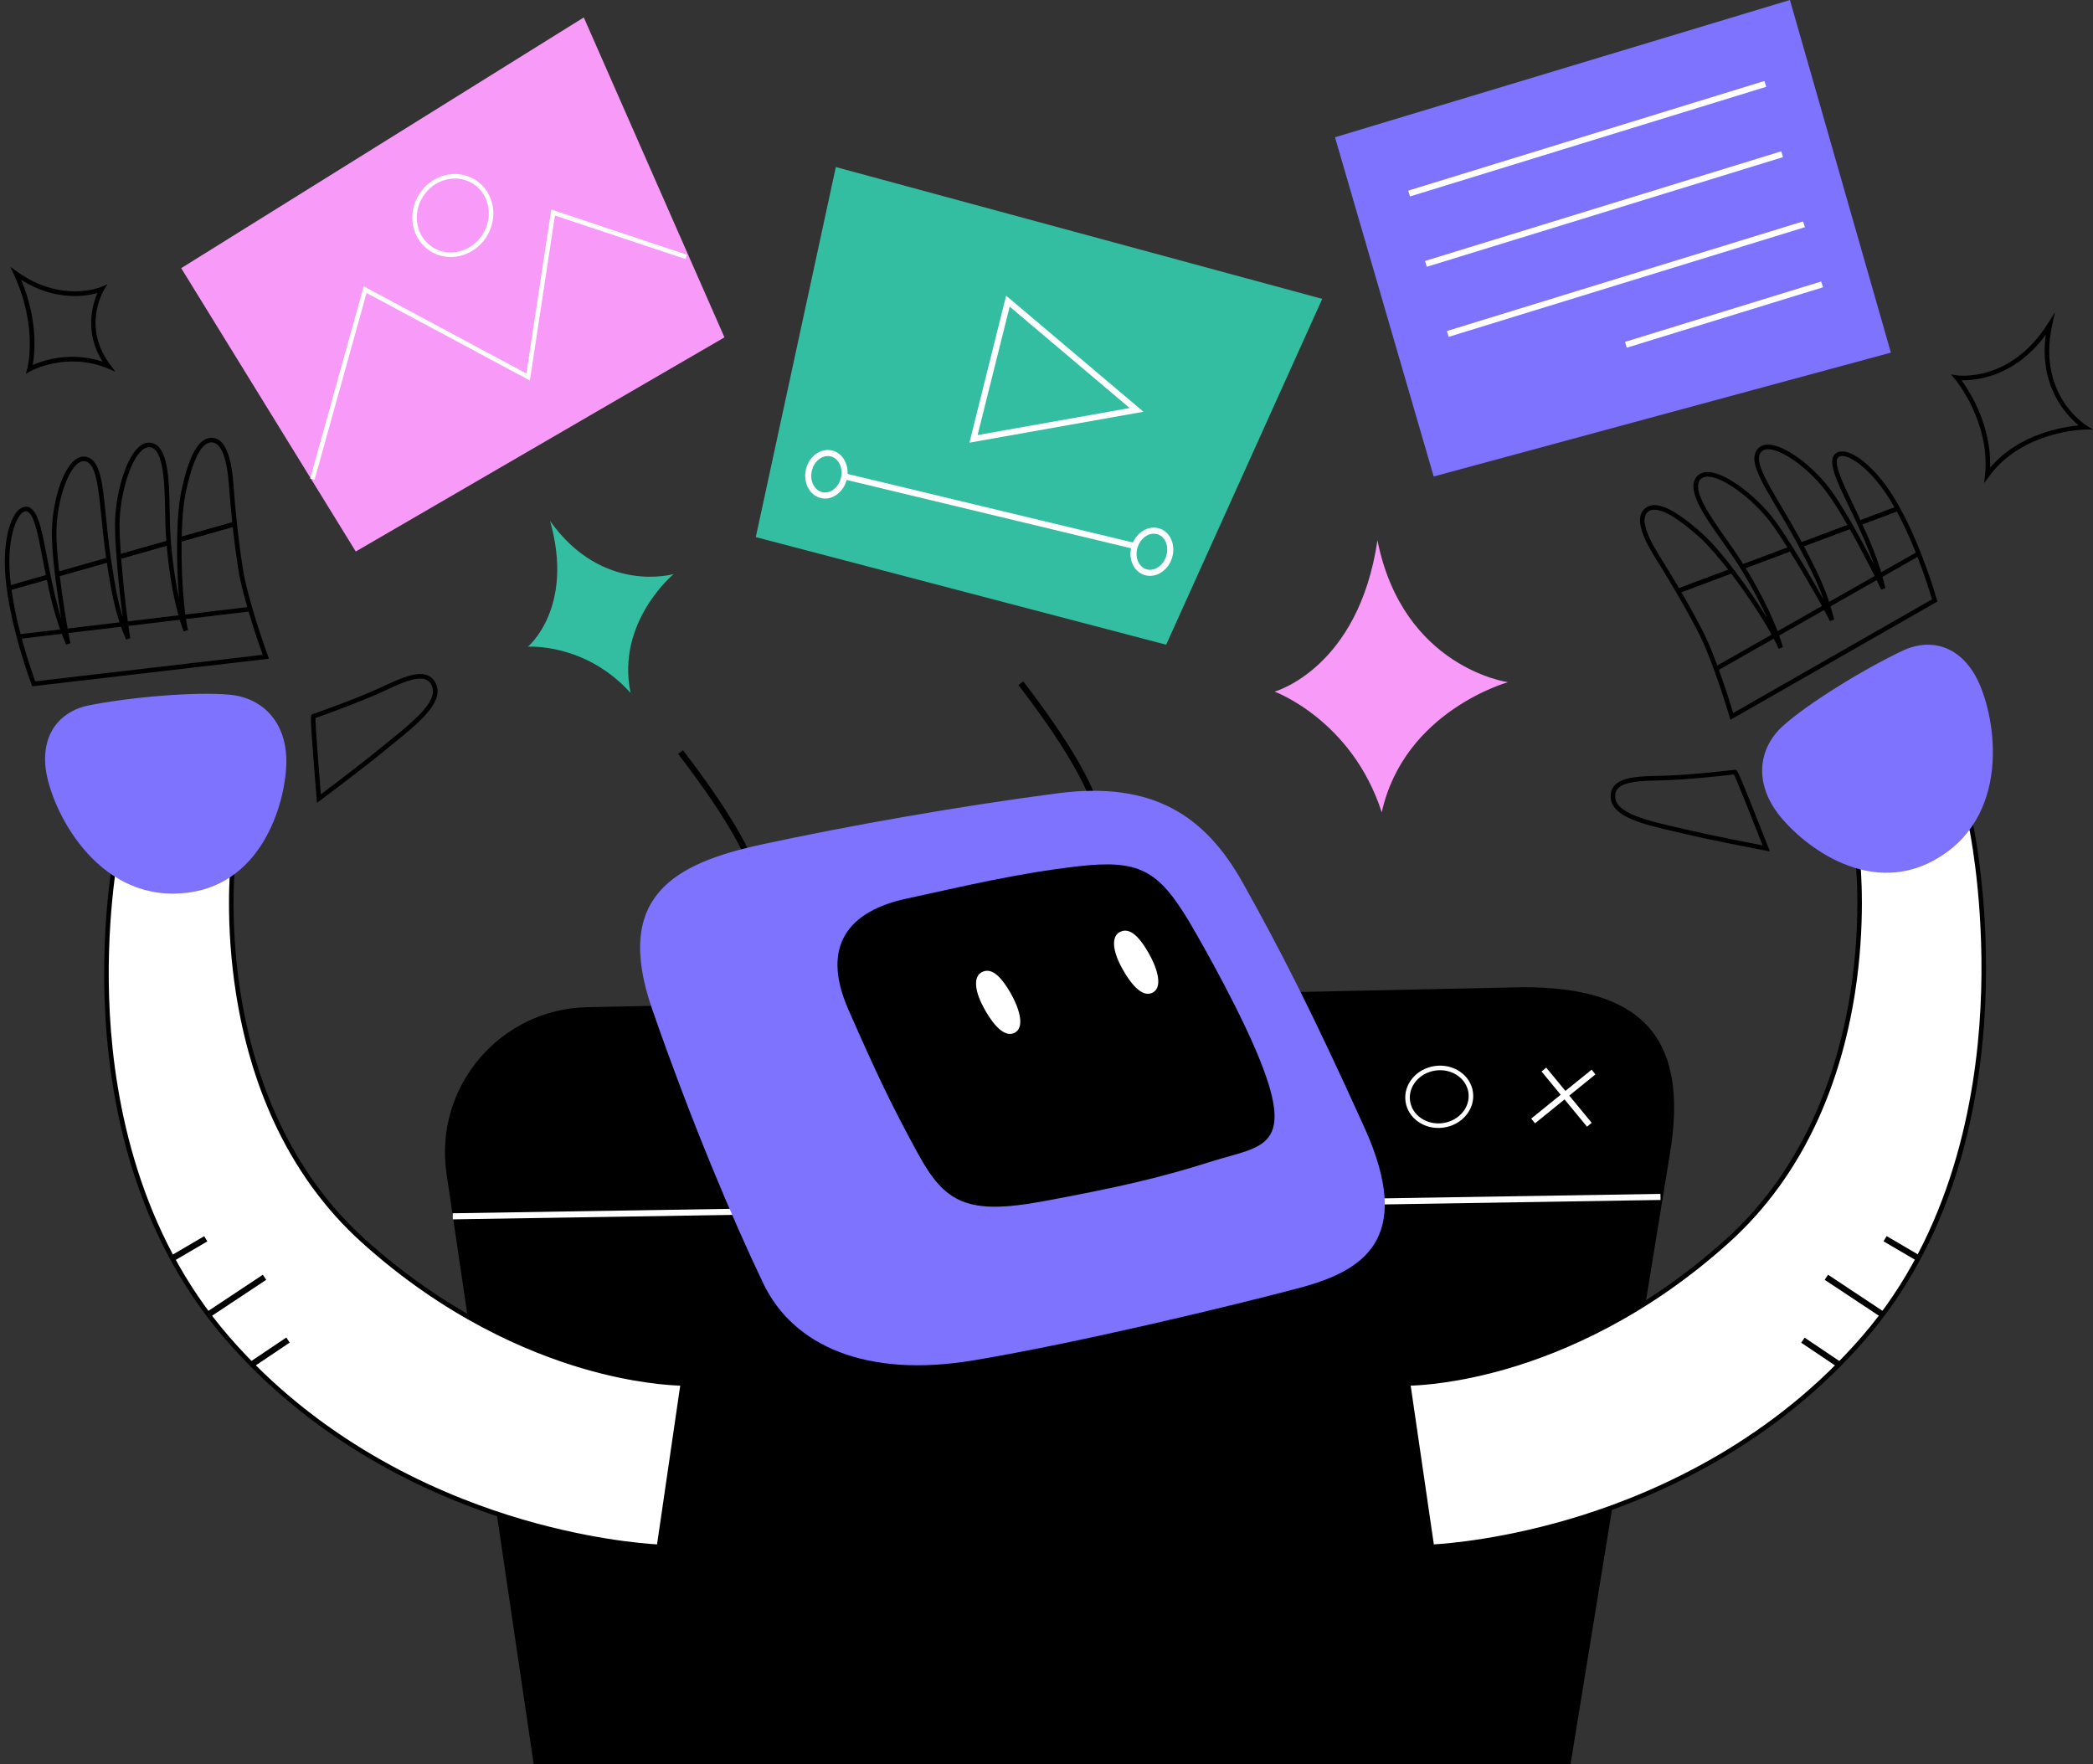 <svg xmlns="http://www.w3.org/2000/svg" xmlns:xlink="http://www.w3.org/1999/xlink" id="uuid-ca511217-0e50-4204-9083-92a1eb0d5933" data-name="Layer 1" viewBox="453.62 328.07 4083.36 3441.46">
  <rect x="453.62" y="328.07" width="4083.36" height="3441.46" fill="#333333" stroke="none"/>
  <defs>
    <style>
      .uuid-35559c2d-e698-4887-a941-7580f252e204 {
        clip-path: url(#uuid-d8c5d43c-051b-41b6-b58c-46b44e1be385);
      }

      .uuid-63bb4d7b-931d-44ee-b9f4-2d01b2440b4b, .uuid-dd63df73-d339-48e4-bb18-f4c4c9a3a5c0, .uuid-aa4bfec9-e5a6-4341-a485-02a83a7a2297, .uuid-4058f351-ad2d-43e1-a2a4-7d56f307257f, .uuid-bb51bd9b-68a0-44e3-8cb7-9246b2533ec6, .uuid-4a7d3a95-ce17-4ee8-8f5a-8af677b6013b {
        stroke-width: 0px;
      }

      .uuid-dd63df73-d339-48e4-bb18-f4c4c9a3a5c0 {
        fill: none;
      }

      .uuid-39a9e910-6a47-43ba-8ff9-e3cf15554929 {
        clip-path: url(#uuid-9428faf3-a2be-43b5-8484-97b1de6b7f72);
      }

      .uuid-aa4bfec9-e5a6-4341-a485-02a83a7a2297 {
        fill: #fff;
      }

      .uuid-4058f351-ad2d-43e1-a2a4-7d56f307257f {
        fill: #7d73ff;
      }

      .uuid-0ce83f75-f2e2-404b-b3a3-0ef4f1ca5299 {
        clip-path: url(#uuid-fd36e25c-0aac-45cb-80fb-b8cb2e647662);
      }

      .uuid-bb51bd9b-68a0-44e3-8cb7-9246b2533ec6 {
        fill: #f89af8;
      }

      .uuid-4a7d3a95-ce17-4ee8-8f5a-8af677b6013b {
        fill: #33bda1;
      }

      .uuid-131b2494-c5ca-4fd2-9d8f-73126457c606 {
        clip-path: url(#uuid-14a814dc-f4e8-4ba8-95a1-513fc89affb4);
      }
    </style>
    <clipPath id="uuid-9428faf3-a2be-43b5-8484-97b1de6b7f72">
      <path class="uuid-dd63df73-d339-48e4-bb18-f4c4c9a3a5c0" d="m519.5,1662.16l452.78-52.78s-39.43-107.32-49.52-172.81c-10.09-65.49-14.8-119.24-18.31-164.92-3.51-45.68-13.43-83.47-36.75-84.95-23.32-1.47-41.58,33.26-55.94,100.75-14.36,67.49-8.11,222.33,4.42,270.95-21.11-55.27-33.65-143.83-35.43-208.91-1.78-65.08,1.17-149.35-34.4-153.28-35.57-3.94-63.39,90.63-63.93,153.42-.54,62.79,16.33,199.21,21.1,224.57-16.41-41.45-25.14-67.02-38.52-159.47-14.74-101.87-10.76-183.34-43.58-190.99-32.82-7.65-59.8,72.61-61.96,135.64-2.16,63.03,21.51,197.45,27.22,224.65-20.84-49.04-30.08-88.91-41.99-148.85-11.9-59.94-19.17-115.29-41.09-114-21.92,1.29-41.07,57.06-34.98,130.62,8.22,99.43,50.9,210.37,50.9,210.37Z"/>
    </clipPath>
    <clipPath id="uuid-fd36e25c-0aac-45cb-80fb-b8cb2e647662">
      <path class="uuid-dd63df73-d339-48e4-bb18-f4c4c9a3a5c0" d="m519.5,1662.16l452.78-52.78s-39.43-107.32-49.52-172.81c-10.09-65.49-14.8-119.24-18.31-164.92-3.51-45.68-13.43-83.47-36.75-84.95-23.32-1.47-41.58,33.26-55.94,100.75-14.36,67.49-8.11,222.33,4.42,270.95-21.11-55.27-33.65-143.83-35.43-208.91-1.78-65.08,1.17-149.35-34.4-153.28-35.57-3.94-63.39,90.63-63.93,153.42-.54,62.79,16.33,199.21,21.1,224.57-16.41-41.45-25.14-67.02-38.52-159.47-14.74-101.87-10.76-183.34-43.58-190.99-32.82-7.65-59.8,72.61-61.96,135.64-2.16,63.03,21.51,197.45,27.22,224.65-20.84-49.04-30.08-88.91-41.99-148.85-11.9-59.94-19.17-115.29-41.09-114-21.92,1.29-41.07,57.06-34.98,130.62,8.22,99.43,50.9,210.37,50.9,210.37Z"/>
    </clipPath>
    <clipPath id="uuid-d8c5d43c-051b-41b6-b58c-46b44e1be385">
      <path class="uuid-dd63df73-d339-48e4-bb18-f4c4c9a3a5c0" d="m4228.11,1499.55l-395.78,226.16s-31.94-109.78-62.67-168.49c-30.73-58.71-58.83-104.77-83.11-143.62-24.28-38.85-38.72-75.16-20.82-90.19,17.9-15.02,53.2,2.1,104.8,47.91,51.6,45.8,138.44,174.15,157.21,220.73-15.8-57.01-58.25-135.74-95.43-189.18-37.18-53.44-89.55-119.52-63.26-143.8,26.3-24.28,104.8,35.35,142.49,85.57,37.69,50.22,105.05,170.04,116.26,193.29-11.38-43.1-19.52-68.86-63.61-151.22-48.57-90.75-100.12-153.97-78.24-179.6,21.88-25.63,91.22,22.96,130.35,72.42,39.13,49.45,99.84,171.7,111.38,196.98-12.32-51.84-28.54-89.42-54.52-144.73-25.98-55.31-52.98-104.18-34.57-116.15,18.41-11.97,66.91,21.56,105.66,84.39,52.38,84.92,83.85,199.54,83.85,199.54Z"/>
    </clipPath>
    <clipPath id="uuid-14a814dc-f4e8-4ba8-95a1-513fc89affb4">
      <path class="uuid-dd63df73-d339-48e4-bb18-f4c4c9a3a5c0" d="m4228.11,1499.55l-395.78,226.16s-31.94-109.78-62.67-168.49c-30.73-58.71-58.83-104.77-83.11-143.62-24.28-38.85-38.72-75.16-20.82-90.19,17.9-15.02,53.2,2.1,104.8,47.91,51.6,45.8,138.44,174.15,157.21,220.73-15.8-57.01-58.25-135.74-95.43-189.18-37.18-53.44-89.55-119.52-63.26-143.8,26.3-24.28,104.8,35.35,142.49,85.57,37.69,50.22,105.05,170.04,116.26,193.29-11.38-43.1-19.52-68.86-63.61-151.22-48.57-90.75-100.12-153.97-78.24-179.6,21.88-25.63,91.22,22.96,130.35,72.42,39.13,49.45,99.84,171.7,111.38,196.98-12.32-51.84-28.54-89.42-54.52-144.73-25.98-55.31-52.98-104.18-34.57-116.15,18.41-11.97,66.91,21.56,105.66,84.39,52.38,84.92,83.85,199.54,83.85,199.54Z"/>
    </clipPath>
  </defs>
  <g>
    <path class="uuid-63bb4d7b-931d-44ee-b9f4-2d01b2440b4b" d="m1324.79,2617.83l169.98,1151.7h2022.95l193.16-1186.53c40.86-236-59.61-329.05-285.83-328.94l-1825.89,38.99c-170.56,3.64-299.28,156.02-274.37,324.78Z"/>
    <path class="uuid-63bb4d7b-931d-44ee-b9f4-2d01b2440b4b" d="m504.05,1057.3l2.82-10.26c.22-.79,21.3-80.52-25.87-182.98l-6.98-15.16,13.6,9.67c86.07,61.22,162.22,29.81,162.98,29.49l12.69-5.42-7.13,11.81c-1.76,2.92-42.54,72.35,12.78,145.63l9.9,13.11-15.16-6.32c-79.83-33.32-149.65,4.84-150.34,5.23l-9.28,5.2Zm-8.88-183c32.91,79.8,26.42,143.02,22.27,165.94,20.17-8.9,73.74-27.34,136.24-6.59-36.1-57.48-19.43-112.07-10.03-133.85-23.11,6.55-81.49,16.2-148.49-25.49Z"/>
    <path class="uuid-bb51bd9b-68a0-44e3-8cb7-9246b2533ec6" d="m3149.35,1912.99c43.77-198.18,246.27-253.97,246.27-253.97,0,0-205.02-27.98-254.66-276.92-36.74,250.23-200.69,295.29-200.69,295.29,0,0,151.04,55.33,209.08,235.59Z"/>
    <path class="uuid-4a7d3a95-ce17-4ee8-8f5a-8af677b6013b" d="m1683.85,1679.96c-28.78-138.63,84.15-232,84.15-232,0,0-138.47,40.78-241.2-103.46,48.13,169.75-43.34,245.28-43.34,245.28,0,0,111.93-7.95,200.38,90.19Z"/>
    <path class="uuid-63bb4d7b-931d-44ee-b9f4-2d01b2440b4b" d="m4324.65,1270.47l1.69-16.34c10.64-102.89-58.03-185.67-58.72-186.49l-7.69-9.12,11.79,1.86c1.04.17,104.38,15,177.51-101.55l13.66-21.78-5.55,25.1c-15.57,70.4,3.27,119.82,21.82,148.88,20.16,31.59,44.38,46.73,44.62,46.88l13.2,8.14-15.51.1c-1.21,0-121.76,1.79-187.11,91.07l-9.7,13.26Zm-44.13-200.58c16.17,22.36,58.67,89.21,55.68,170.64,56.01-65.83,141.28-79.64,172.88-82.53-23.33-19.25-78.15-76.14-64.19-176.96-61.06,83.24-137.21,89.54-164.38,88.85Z"/>
    <g>
      <polygon class="uuid-bb51bd9b-68a0-44e3-8cb7-9246b2533ec6" points="1147.7 1404.02 1867.02 986.23 1592.57 362.09 807.13 851.22 1147.7 1404.02"/>
      <polygon class="uuid-aa4bfec9-e5a6-4341-a485-02a83a7a2297" points="1067.31 1264.18 1058.74 1261.8 1163.18 886.61 1480.55 1056.68 1529.09 736.76 1793.89 825.03 1791.08 833.47 1536.3 748.54 1487.45 1070.48 1168.77 899.7 1067.31 1264.18"/>
      <path class="uuid-aa4bfec9-e5a6-4341-a485-02a83a7a2297" d="m1332.88,829.48c-13.98,0-27.92-3.79-40.32-11.76-36.06-23.19-45.44-73.11-20.9-111.28,11.86-18.44,29.8-31.44,50.5-36.59,20.8-5.17,41.9-1.82,59.42,9.44,36.07,23.2,45.44,73.11,20.9,111.28h0c-16.11,25.05-42.9,38.91-69.6,38.91Zm8.38-153.1c-5.6,0-11.29.7-16.95,2.1-18.5,4.6-34.54,16.24-45.17,32.77-21.89,34.04-13.71,78.44,18.23,98.98,31.93,20.54,75.73,9.56,97.62-24.48,21.89-34.04,13.71-78.44-18.23-98.98-10.68-6.87-22.9-10.4-35.51-10.4Z"/>
    </g>
    <g>
      <polygon class="uuid-4a7d3a95-ce17-4ee8-8f5a-8af677b6013b" points="1928.14 1375.95 2728.74 1585.87 3033.29 911.16 2084.3 653.99 1928.14 1375.95"/>
      <path class="uuid-aa4bfec9-e5a6-4341-a485-02a83a7a2297" d="m2344.98,1191.69l71.57-286.79,267.97,226.48-339.55,60.31Zm78.47-265.44l-62.53,250.56,296.64-52.69-234.11-197.87Z"/>
      <path class="uuid-aa4bfec9-e5a6-4341-a485-02a83a7a2297" d="m2063.24,1300.73c-2.6,0-5.23-.28-7.85-.87-22.09-4.98-35.35-29.92-29.56-55.58,2.76-12.24,9.42-22.89,18.74-29.97,9.63-7.31,20.92-9.98,31.82-7.53,10.89,2.46,19.95,9.72,25.5,20.46,5.38,10.4,6.82,22.87,4.06,35.11h0c-5.11,22.62-23.34,38.37-42.72,38.37Zm5.25-82.97c-5.76,0-11.55,2.05-16.74,5.99-7.1,5.39-12.19,13.61-14.34,23.13-4.35,19.28,4.89,37.85,20.6,41.39,15.7,3.56,32.03-9.26,36.38-28.54h0c2.15-9.52,1.08-19.13-3.02-27.05-3.92-7.58-10.16-12.67-17.58-14.34-1.75-.39-3.52-.59-5.3-.59Z"/>
      <path class="uuid-aa4bfec9-e5a6-4341-a485-02a83a7a2297" d="m2697.15,1451.57c-3.8,0-7.6-.59-11.33-1.84-10.59-3.54-18.88-11.68-23.33-22.92-4.31-10.88-4.49-23.43-.52-35.34,8.33-24.95,32.58-39.41,54.06-32.25,10.59,3.54,18.88,11.68,23.33,22.92,4.31,10.88,4.49,23.43.52,35.34-6.88,20.62-24.65,34.08-42.73,34.08Zm7.47-82.33c-13.07,0-26.16,10.33-31.39,25.99-3.09,9.26-2.99,18.93.29,27.22,3.14,7.93,8.84,13.63,16.05,16.03,15.27,5.11,32.8-6,39.06-24.75h0c3.09-9.26,2.99-18.93-.29-27.22-3.14-7.93-8.84-13.63-16.05-16.03-2.51-.84-5.09-1.24-7.66-1.24Z"/>
      <rect class="uuid-aa4bfec9-e5a6-4341-a485-02a83a7a2297" x="2378.31" y="1033.87" width="11.86" height="582.84" transform="translate(538.71 3334.02) rotate(-76.49)"/>
    </g>
    <g>
      <polygon class="uuid-4058f351-ad2d-43e1-a2a4-7d56f307257f" points="3250.71 1257.66 4142.67 1016.01 3945.68 328.07 3058.15 595.88 3250.71 1257.66"/>
      <rect class="uuid-aa4bfec9-e5a6-4341-a485-02a83a7a2297" x="3186.66" y="592.9" width="727.16" height="11.86" transform="translate(-19.07 1070.87) rotate(-17.11)"/>
      <rect class="uuid-aa4bfec9-e5a6-4341-a485-02a83a7a2297" x="3219.4" y="730.13" width="727.16" height="11.86" transform="translate(-57.99 1086.58) rotate(-17.11)"/>
      <rect class="uuid-aa4bfec9-e5a6-4341-a485-02a83a7a2297" x="3262.09" y="866.83" width="727.16" height="11.86" transform="translate(-96.31 1105.18) rotate(-17.11)"/>
      <rect class="uuid-aa4bfec9-e5a6-4341-a485-02a83a7a2297" x="3616.81" y="936.04" width="400.5" height="11.86" transform="translate(-108.21 1164.55) rotate(-17.11)"/>
    </g>
    <g>
      <g>
        <path class="uuid-aa4bfec9-e5a6-4341-a485-02a83a7a2297" d="m684.7,1967.73l224.65,27.85s-59.76,470.32,252.32,752.52,624.15,278.87,624.15,278.87l-46.48,318.71s-504.63-16.6-843.26-408.35c-338.63-391.75-211.37-969.61-211.37-969.61Z"/>
        <path class="uuid-63bb4d7b-931d-44ee-b9f4-2d01b2440b4b" d="m1743.16,3350.26l-3.97-.13c-1.27-.04-128.7-4.78-295.83-57.47-154.27-48.64-375.04-149.26-550.65-352.42-77.63-89.8-137.1-196.9-176.75-318.3-31.7-97.04-50.87-203.38-57-316.08-10.43-191.82,21.08-337.64,21.4-339.09l.87-3.96,233.09,28.89-.56,4.42c-.15,1.17-14.59,118.92,9.15,269.45,21.87,138.67,81.56,334.38,241.73,479.22,160.45,145.08,320.76,212.86,427,244.18,115.14,33.94,193.34,33.57,194.12,33.55l5.2-.05-47.8,327.79ZM688.23,1972.65c-4.9,24.51-29.82,159.86-20.38,332.99,9.58,175.72,57.54,427.44,231.58,628.79,174.17,201.49,393.22,301.36,546.31,349.66,149.6,47.2,267.07,55.71,289.77,56.96l45.17-309.71c-19.4-.52-91.74-4.45-191.17-33.72-107.22-31.56-269-99.89-430.83-246.23-71.63-64.77-129.55-144.88-172.14-238.08-34.04-74.49-58.42-157.46-72.45-246.61-21.3-135.25-12.01-244.32-9.64-267.25l-216.22-26.8Z"/>
      </g>
      <path class="uuid-63bb4d7b-931d-44ee-b9f4-2d01b2440b4b" d="m516.59,1666.98l-1.24-3.22c-.43-1.11-43-112.68-51.18-211.6-4.51-54.57,4.61-105.24,22.71-126.09,5.08-5.86,10.62-9,16.45-9.34,22.96-1.49,31.07,41.06,41.3,94.75,1.42,7.46,2.88,15.11,4.41,22.83,8.36,42.09,15.12,72.33,24.28,101.17-8.89-53.52-19.83-132.14-18.32-176.26,1.72-50.24,19.09-114.15,45.18-134.14,7.21-5.52,14.69-7.43,22.24-5.67,26.92,6.27,31.31,50.23,37.95,116.78,2.34,23.47,5,50.07,9.03,77.91,8.73,60.31,15.54,92.15,23.57,117.99-6.73-53.17-15.38-137.44-14.99-182.49.45-52.68,19.2-125.28,46.38-149.41,7.23-6.42,14.78-9.24,22.48-8.39,35.44,3.92,36.68,70.56,37.87,135.01.14,7.67.28,15.25.48,22.58,1.13,41.33,7.05,97.23,17.78,146.67-5.59-66.82-6.09-160.08,4.43-209.52,15.48-72.76,34.66-105.86,60.57-104.26,23.04,1.46,36.42,30.58,40.91,89.05,3.66,47.65,8.41,100.56,18.27,164.59,9.91,64.29,48.91,170.89,49.3,171.95l1.95,5.3-461.81,53.84Zm-12.3-341.39c-.15,0-.29,0-.44.01-3.35.2-6.8,2.31-10.25,6.29-13.38,15.43-25.53,59.41-20.56,119.53,7.3,88.27,42.43,186.98,49.41,205.92l443.74-51.73c-8.04-22.52-39.07-111.51-47.83-168.37-9.91-64.32-14.68-117.44-18.35-165.26-3.98-51.8-15.25-79.76-32.6-80.85-20-1.29-37.31,31.45-51.31,97.23-14.56,68.43-7.72,221.98,4.37,268.92l-8.46,2.7c-22.18-58.07-34.06-149.75-35.72-210.37-.2-7.36-.34-14.95-.48-22.65-1.02-54.92-2.29-123.27-29.96-126.33-5.07-.57-10.33,1.52-15.6,6.2-25.04,22.23-42.96,93.11-43.39,142.84-.53,61.42,15.88,196.38,21.02,223.71l-8.51,2.46c-16.12-40.72-25.17-66.36-38.79-160.47-4.06-28.03-6.72-54.74-9.08-78.3-5.81-58.2-10.39-104.17-31.12-108.99-4.9-1.14-9.74.19-14.81,4.07-21.14,16.2-39.85,73.34-41.7,127.39-2.08,60.77,20.8,193.4,27.13,223.58l-8.45,2.65c-21.82-51.34-31.28-94.44-42.26-149.72-1.54-7.75-3-15.41-4.42-22.9-8.2-43.05-16.68-87.55-31.59-87.55Z"/>
      <path class="uuid-4058f351-ad2d-43e1-a2a4-7d56f307257f" d="m626.5,1704.28c80.76-16.15,210.03-27.27,275.99-20.82,65.96,6.45,114.78,57.25,109.41,142.57-5.37,85.33-57.18,244.11-219.42,245.47-162.24,1.35-245.11-177.73-250.45-250.95s40.24-107.43,84.47-116.28Z"/>
      <path class="uuid-63bb4d7b-931d-44ee-b9f4-2d01b2440b4b" d="m1072.01,1894.5l-.66-8c-.03-.4-3.34-40.4-6.33-79.98-6.29-83.44-5.94-83.57-1.64-85.08,31.97-11.28,91.64-32.99,132.09-51.7l3.6-1.67c34.57-16.02,67.22-31.13,88.62-22.43,8,3.26,13.87,9.67,17.44,19.05,13.3,34.92-35.76,74.73-83.19,113.23-4.88,3.96-9.71,7.88-14.41,11.75-47.72,39.27-128.28,99.43-129.09,100.03l-6.43,4.8Zm-3-165.61c-.01,14.96,5.93,92.65,10.54,148.86,20.09-15.08,82.64-62.3,122.33-94.96,4.72-3.88,9.56-7.82,14.46-11.79,42.88-34.81,91.49-74.25,80.48-103.15-2.7-7.08-6.78-11.65-12.49-13.97-17.8-7.25-50.2,7.75-81.52,22.26l-3.61,1.67c-39.67,18.35-97.51,39.5-130.19,51.07Z"/>
      <rect class="uuid-63bb4d7b-931d-44ee-b9f4-2d01b2440b4b" x="784.51" y="2757.99" width="75.81" height="11.86" transform="translate(-1283.25 793.7) rotate(-30.33)"/>
      <rect class="uuid-63bb4d7b-931d-44ee-b9f4-2d01b2440b4b" x="849.1" y="2850.43" width="131.51" height="11.86" transform="translate(-1425.84 981.03) rotate(-33.54)"/>
      <rect class="uuid-63bb4d7b-931d-44ee-b9f4-2d01b2440b4b" x="937.43" y="2960.2" width="85.42" height="11.86" transform="translate(-1487.84 1051.01) rotate(-33.9)"/>
      <g class="uuid-39a9e910-6a47-43ba-8ff9-e3cf15554929">
        <rect class="uuid-63bb4d7b-931d-44ee-b9f4-2d01b2440b4b" x="445.39" y="1408.42" width="492.23" height="8.9" transform="translate(-359.5 242.49) rotate(-15.85)"/>
      </g>
      <g class="uuid-0ce83f75-f2e2-404b-b3a3-0ef4f1ca5299">
        <rect class="uuid-63bb4d7b-931d-44ee-b9f4-2d01b2440b4b" x="478.54" y="1538.44" width="481.51" height="8.89" transform="translate(-177.3 95.82) rotate(-6.79)"/>
        <rect class="uuid-63bb4d7b-931d-44ee-b9f4-2d01b2440b4b" x="445.39" y="1408.42" width="492.23" height="8.9" transform="translate(-359.5 242.49) rotate(-15.85)"/>
      </g>
    </g>
    <g>
      <g>
        <path class="uuid-aa4bfec9-e5a6-4341-a485-02a83a7a2297" d="m4299.58,1942.06l-222.44,53.52s59.76,470.32-252.32,752.52c-312.07,282.19-624.15,278.87-624.15,278.87l46.48,318.71s504.63-16.6,843.26-408.35c338.63-391.75,209.16-995.27,209.16-995.27Z"/>
        <path class="uuid-63bb4d7b-931d-44ee-b9f4-2d01b2440b4b" d="m3243.33,3350.26l-47.8-327.79,5.2.05c.8,0,78.97.4,194.12-33.55,106.23-31.32,266.55-99.1,427-244.18,160.24-144.9,219.93-340.72,241.77-479.48,23.7-150.49,9.26-268.02,9.11-269.18l-.5-3.96,230.75-55.51.96,4.46c.32,1.51,32.37,153.74,22.5,351.88-5.8,116.42-24.72,225.72-56.23,324.89-39.42,124.08-98.78,232.53-176.42,322.34-175.61,203.16-396.37,303.78-550.65,352.42-167.14,52.69-294.57,57.43-295.84,57.47l-3.97.13Zm-37.52-318.92l45.17,309.71c22.7-1.25,140.16-9.76,289.77-56.96,153.09-48.3,372.14-148.17,546.31-349.66,174.04-201.35,221.4-460.05,230.48-641.62,8.91-178.13-16.26-318.88-21.4-345.34l-214.14,51.51c2.29,21.88,11.85,131.53-9.59,267.72-14.04,89.15-38.41,172.12-72.45,246.61-42.59,93.21-100.51,173.31-172.14,238.08-161.83,146.34-323.61,214.67-430.83,246.23-99.43,29.26-171.77,33.2-191.17,33.72Z"/>
      </g>
      <path class="uuid-63bb4d7b-931d-44ee-b9f4-2d01b2440b4b" d="m3829.63,1732.37l-1.58-5.42c-.32-1.09-32.17-110.04-62.34-167.67-30.06-57.41-57.63-102.81-82.94-143.33-31.07-49.72-37.58-81.11-19.9-95.95,19.82-16.64,54.98-1.4,110.61,47.98,37.81,33.56,92.74,108.92,127.89,166.02-20.7-46.16-49.09-94.67-72.71-128.61-4.19-6.02-8.56-12.19-13-18.46-37.28-52.59-75.82-106.96-49.62-131.15,5.68-5.24,13.44-7.46,23.07-6.59,36.2,3.29,94.37,50.62,125.99,92.75,27.05,36.04,70.09,109.01,96.21,155.8-8.87-25.56-22.28-55.24-51.04-108.96-13.27-24.8-26.92-47.79-38.96-68.07-34.14-57.5-56.69-95.49-38.74-116.52,5.03-5.9,12.2-8.72,21.27-8.63,32.86.61,84.76,41.76,115.95,81.18,27.39,34.61,65.23,104.38,89.83,152.74-9.73-28.64-22.24-57.01-40.48-95.84-3.35-7.13-6.71-14.15-10-21-23.62-49.28-42.28-88.21-22.97-100.77,4.9-3.18,11.22-3.94,18.78-2.24,26.93,6.04,64.34,41.42,93.09,88.03,52.11,84.48,84.04,199.54,84.35,200.7l.91,3.33-3,1.71-400.69,228.96Zm-148.09-409.87c-5.2,0-9.52,1.44-12.95,4.31-13.31,11.18-5.8,40.37,21.73,84.43,25.41,40.66,53.09,86.24,83.28,143.92,26.68,50.96,54.51,141.01,61.4,163.91l387.89-221.65c-5.61-19.39-35.9-119.69-82.4-195.07-31.67-51.34-67.54-79.54-87.47-84.02-5.14-1.15-9.17-.81-11.98,1.02-12.76,8.3,7.02,49.56,26.15,89.46,3.29,6.87,6.67,13.91,10.03,21.06,23.96,51.02,41.92,91.33,54.82,145.6l-8.37,2.88c-12.81-28.05-73.09-148.38-110.83-196.07-33.55-42.4-82.51-77.31-109.14-77.8-6.39-.13-11.07,1.68-14.34,5.51-13.81,16.18,9.77,55.9,39.62,106.2,12.09,20.36,25.79,43.44,39.15,68.41,44.87,83.84,52.8,109.84,63.99,152.18l-8.31,3.07c-12.08-25.05-78.94-143.41-115.81-192.55-29.85-39.77-86.34-86.2-119.68-89.23-7.01-.63-12.48.79-16.23,4.26-20.46,18.88,19.08,74.66,50.84,119.47,4.45,6.28,8.85,12.48,13.05,18.52,34.63,49.78,79.47,130.64,96.06,190.53l-8.41,2.85c-18.11-44.96-103.71-172.62-156.04-219.06-39.08-34.69-67.91-52.14-86.04-52.14Z"/>
      <path class="uuid-4058f351-ad2d-43e1-a2a4-7d56f307257f" d="m4166.97,1596.94c-74.59,34.92-185.25,102.67-234.51,147-49.26,44.33-58.43,114.18-3.48,179.68,54.95,65.5,190.87,162.57,322.27,67.4,131.4-95.17,91.85-288.5,52.71-350.6-39.14-62.1-96.14-62.6-136.98-43.48Z"/>
      <path class="uuid-63bb4d7b-931d-44ee-b9f4-2d01b2440b4b" d="m3906.6,1989.08l-7.89-1.48c-.99-.19-99.81-18.77-159.93-33.05-5.93-1.4-11.99-2.8-18.11-4.21-59.54-13.71-121.1-27.88-124.52-65.08-.92-10,1.53-18.33,7.29-24.78,15.38-17.23,51.36-18.02,89.45-18.84l3.97-.09c44.51-.99,107.67-7.74,141.36-11.68h0c4.5-.54,4.89-.6,35.96,77.13,14.73,36.86,29.36,74.24,29.5,74.61l2.92,7.47Zm-70.17-150.05c-34.45,3.99-95.72,10.44-139.38,11.41l-3.97.09c-34.51.75-70.2,1.52-83,15.87-4.1,4.6-5.76,10.49-5.07,18.04,2.83,30.79,63.83,44.84,117.66,57.23,6.14,1.41,12.22,2.81,18.17,4.23,50.01,11.87,126.95,26.75,151.63,31.46-20.59-52.51-49.43-124.9-56.02-138.32Z"/>
      <rect class="uuid-63bb4d7b-931d-44ee-b9f4-2d01b2440b4b" x="4158.15" y="2726.02" width="11.86" height="75.81" transform="translate(-324.73 4961.52) rotate(-59.66)"/>
      <rect class="uuid-63bb4d7b-931d-44ee-b9f4-2d01b2440b4b" x="4065.7" y="2790.6" width="11.86" height="131.51" transform="translate(-558.83 4671.8) rotate(-56.46)"/>
      <rect class="uuid-63bb4d7b-931d-44ee-b9f4-2d01b2440b4b" x="4000.42" y="2923.42" width="11.86" height="85.42" transform="translate(-690.25 4636.69) rotate(-56.09)"/>
      <g class="uuid-35559c2d-e698-4887-a941-7580f252e204">
        <rect class="uuid-63bb4d7b-931d-44ee-b9f4-2d01b2440b4b" x="3695.62" y="1396.49" width="492.23" height="8.89" transform="translate(-240.94 1472.56) rotate(-20.55)"/>
      </g>
      <g class="uuid-131b2494-c5ca-4fd2-9d8f-73126457c606">
        <rect class="uuid-63bb4d7b-931d-44ee-b9f4-2d01b2440b4b" x="3755.75" y="1517.63" width="481.51" height="8.89" transform="translate(-230.03 2174.13) rotate(-29.62)"/>
        <rect class="uuid-63bb4d7b-931d-44ee-b9f4-2d01b2440b4b" x="3695.62" y="1396.49" width="492.23" height="8.89" transform="translate(-240.94 1472.56) rotate(-20.55)"/>
      </g>
    </g>
    <path class="uuid-aa4bfec9-e5a6-4341-a485-02a83a7a2297" d="m3259.77,2528.65c-13.99,0-27.47-4.05-38.76-11.78-14.09-9.65-23.07-23.85-25.28-39.98-2.22-16.14,2.6-32.23,13.57-45.31,10.86-12.96,26.48-21.42,43.97-23.83,17.48-2.4,34.81,1.53,48.77,11.09,14.09,9.65,23.07,23.85,25.28,39.98,4.55,33.14-21.26,64.16-57.54,69.14-3.35.46-6.7.69-10.01.69Zm3.51-112.69c-2.91,0-5.85.2-8.8.61-15.3,2.1-28.92,9.46-38.36,20.73-9.33,11.14-13.44,24.77-11.57,38.39,1.87,13.62,9.5,25.64,21.49,33.85,12.13,8.3,27.23,11.72,42.53,9.62,31.42-4.31,53.82-30.84,49.94-59.12h0c-1.87-13.62-9.5-25.64-21.49-33.85-9.79-6.7-21.52-10.22-33.73-10.22Z"/>
    <rect class="uuid-aa4bfec9-e5a6-4341-a485-02a83a7a2297" x="3427.81" y="2461.6" width="151.62" height="11.86" transform="translate(-772.09 2754.54) rotate(-39)"/>
    <rect class="uuid-aa4bfec9-e5a6-4341-a485-02a83a7a2297" x="3504.12" y="2399.1" width="11.86" height="139.51" transform="translate(-768.86 2795.42) rotate(-39.49)"/>
    <rect class="uuid-aa4bfec9-e5a6-4341-a485-02a83a7a2297" x="1336.92" y="2676.04" width="2356.53" height="11.86" transform="translate(-42.88 40.87) rotate(-.92)"/>
    <g>
      <path class="uuid-63bb4d7b-931d-44ee-b9f4-2d01b2440b4b" d="m2586.13,1909.11c-.04-.61-5.74-62.6-145.55-244.49l9.41-7.23c143.28,186.41,147.86,248.53,147.99,251.08l-11.84.64Z"/>
      <path class="uuid-63bb4d7b-931d-44ee-b9f4-2d01b2440b4b" d="m1922.22,2043.4c-.04-.61-5.74-62.6-145.55-244.49l9.4-7.23c143.28,186.41,147.86,248.53,147.99,251.08l-11.84.64Z"/>
      <path class="uuid-4058f351-ad2d-43e1-a2a4-7d56f307257f" d="m2518.14,1875.62c-185.39,23.95-409.14,63.17-578.58,99.97s-290.1,100.54-213.71,320.9c76.4,220.37,158.85,414.18,216.87,535.4,58.03,121.22,199.86,185.19,409.86,150.19,210-35,512.83-108.67,633.72-140.71,120.88-32.04,230.15-90.64,129.36-313.36-102.16-225.77-163.69-345.93-237.13-477.17-73.43-131.25-175.27-199.14-360.4-175.23Z"/>
      <path class="uuid-63bb4d7b-931d-44ee-b9f4-2d01b2440b4b" d="m2773.39,2125.69c-60.75-101.12-98.41-121.23-218.18-107.32-119.77,13.9-223.29,39.19-333.45,62.97-110.15,23.78-168.55,90.07-112.89,216.56,55.66,126.5,82.97,184.39,135.69,280.89,52.72,96.5,96.16,120.37,244.88,92.81,148.72-27.56,229.09-46.25,327.69-77.54,98.6-31.3,169.29-22.93,86.97-216.19-47.76-112.13-130.71-252.18-130.71-252.18Z"/>
      <path class="uuid-aa4bfec9-e5a6-4341-a485-02a83a7a2297" d="m2694.43,2187.15c-22.25-38.45-39.56-48.99-55.83-40.9-16.27,8.09-15.49,34.47,3.26,69.11,22.16,40.95,43.91,58.85,61.33,48.8,21.2-12.23,4.98-53.26-8.77-77.02Z"/>
      <path class="uuid-aa4bfec9-e5a6-4341-a485-02a83a7a2297" d="m2425.22,2265.45c-22.25-38.45-39.56-48.99-55.83-40.9-16.27,8.09-15.49,34.47,3.26,69.11,22.16,40.95,43.91,58.85,61.33,48.8,21.2-12.23,4.98-53.26-8.77-77.02Z"/>
    </g>
  </g>
</svg>